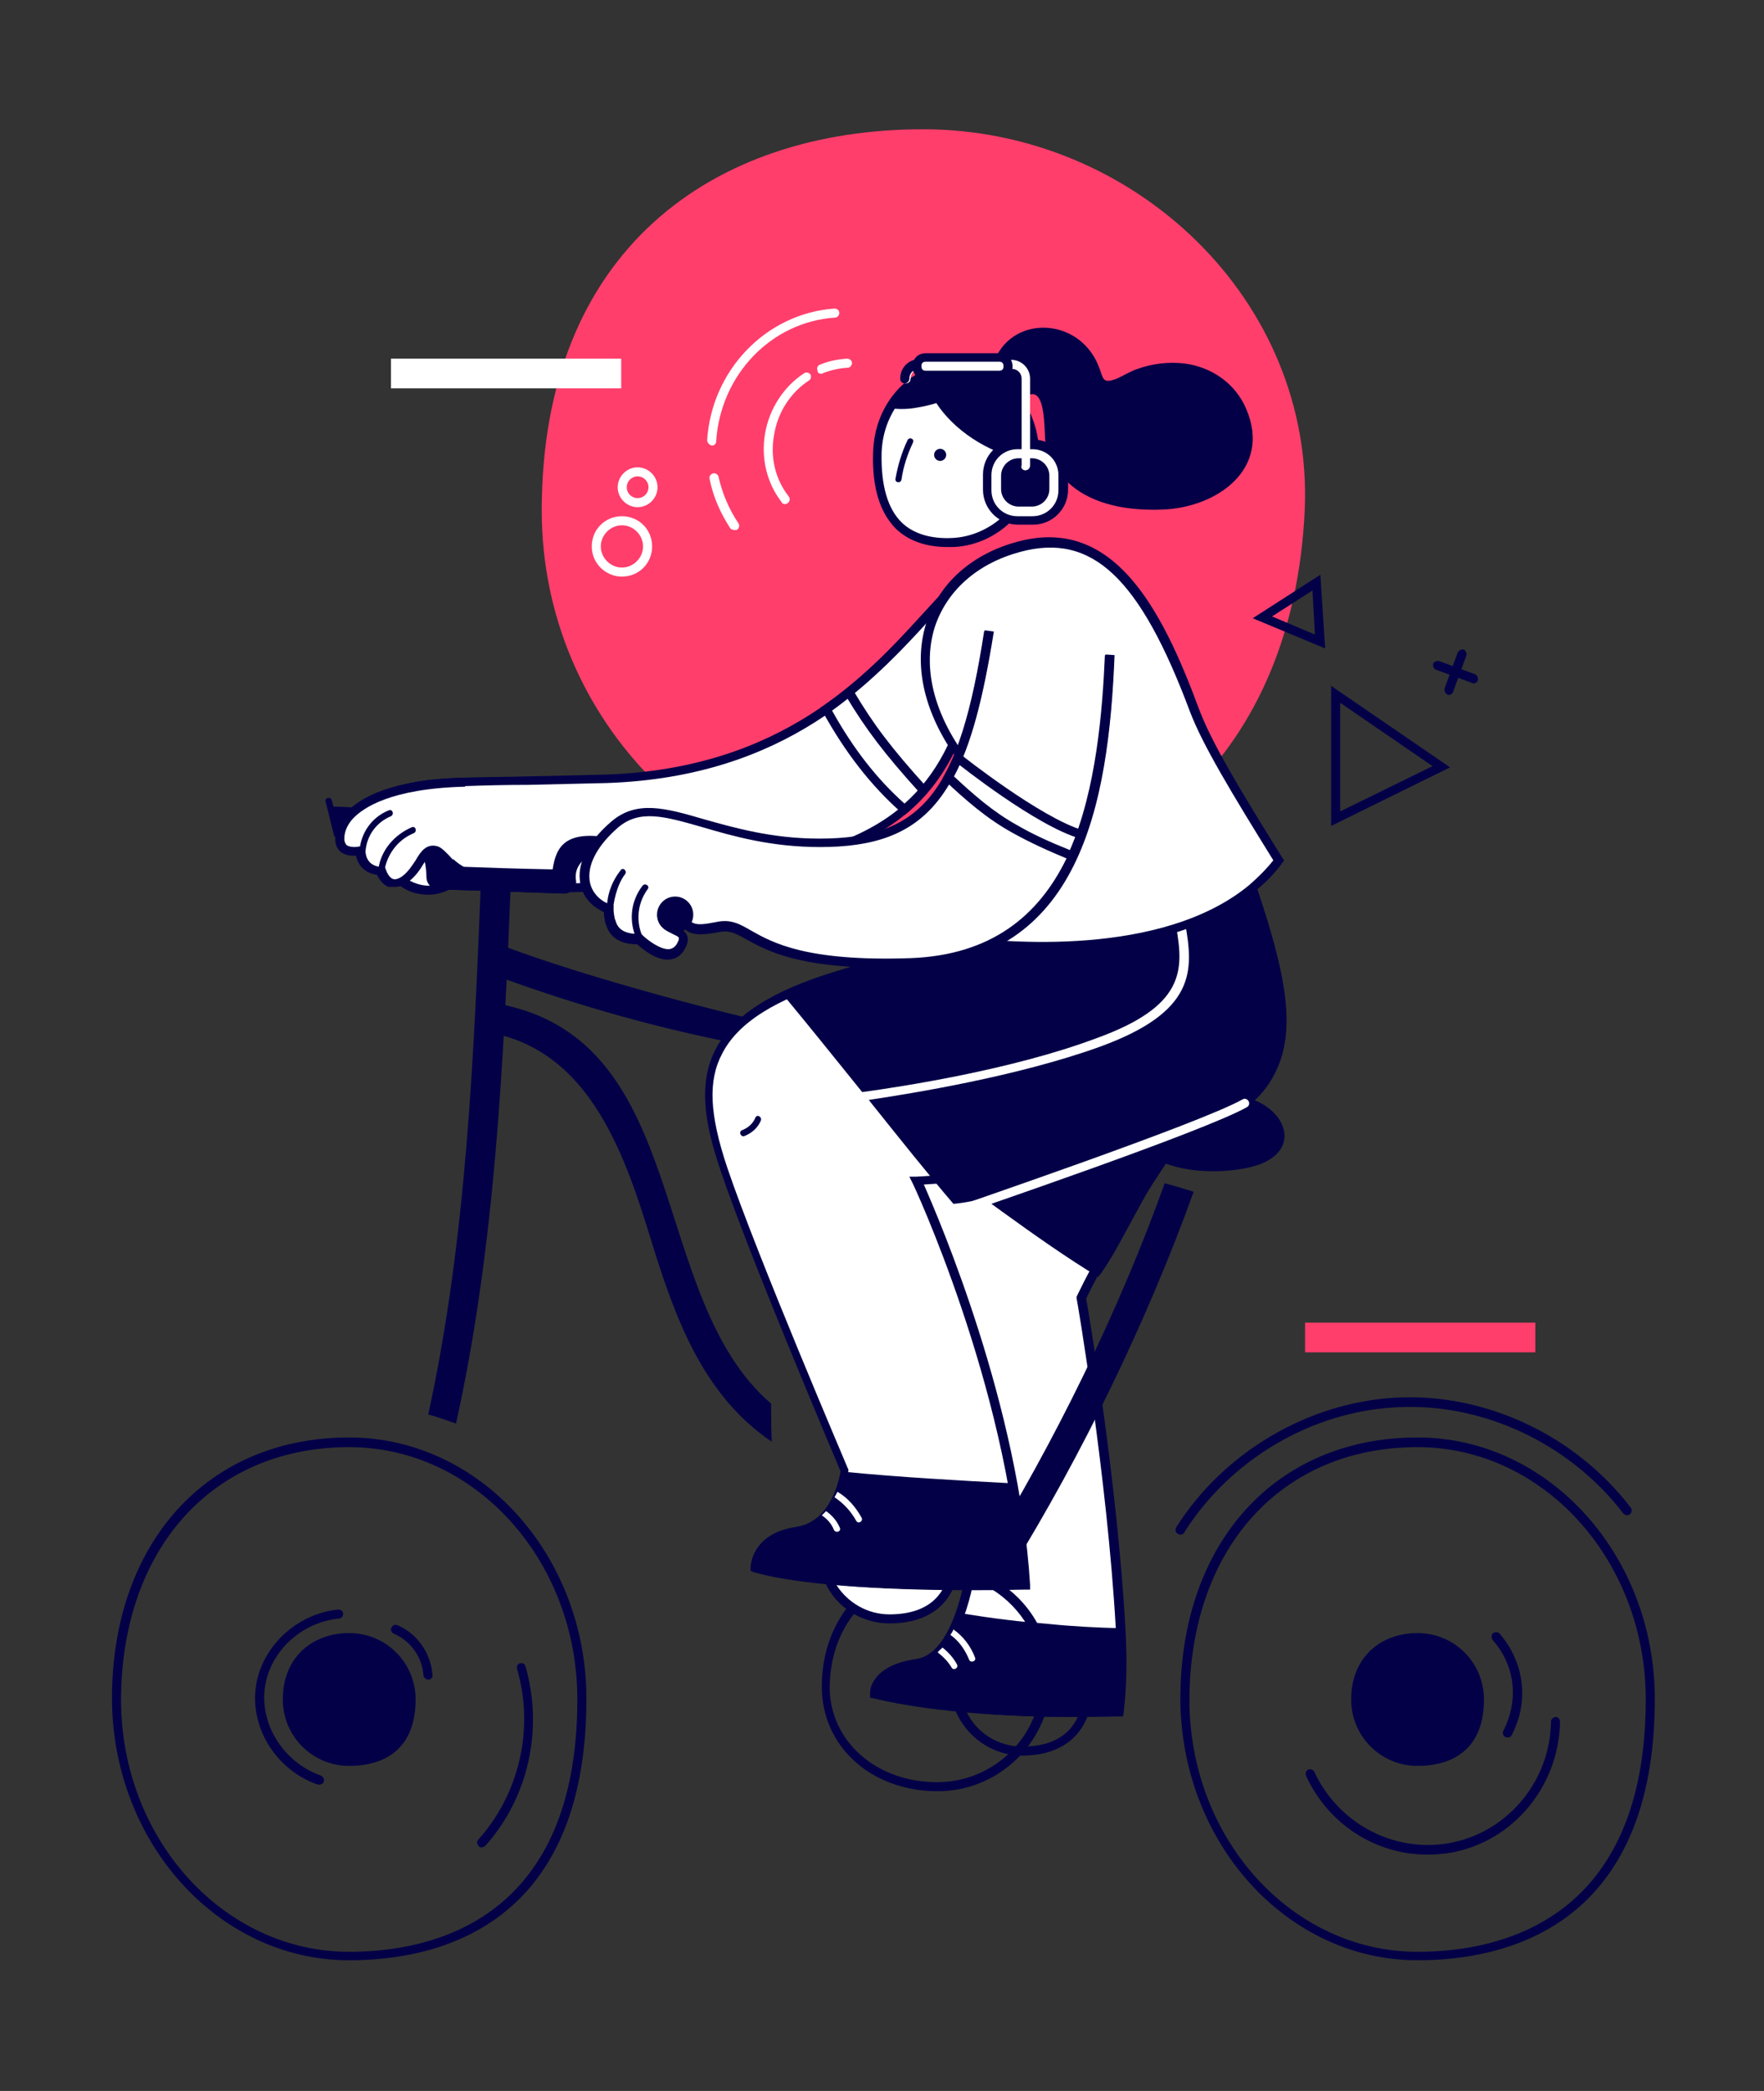 <svg width="405" height="480" viewBox="0 0 405 480" fill="none" xmlns="http://www.w3.org/2000/svg">
<rect x="0" y="0" width="405" height="480" fill="#333333" stroke="none"/>
<g clip-path="url(#clip0)">
<path d="M124.378 117.258C124.378 165.624 163.597 204.843 211.963 204.843C260.329 204.843 296.915 173.108 299.548 117.258C301.765 68.893 260.329 29.674 211.963 29.674C163.597 29.674 124.378 57.529 124.378 117.258Z" fill="#FF3E6C"/>
<path d="M305.617 189.597L332.918 176.154L305.617 157.445V189.597ZM328.899 175.877L307.696 186.271V161.326L328.899 175.877Z" fill="#030047"/>
<path d="M304.246 148.853L303.137 131.946L287.616 141.924L304.246 148.853ZM301.336 135.549L301.89 145.666L292.051 141.509L301.336 135.549Z" fill="#030047"/>
<path d="M332.642 159.523C333.058 159.523 333.474 159.245 333.612 158.83L336.661 150.515C336.8 149.96 336.523 149.406 336.107 149.129C335.553 148.99 334.998 149.267 334.721 149.683L331.672 157.998C331.534 158.552 331.811 159.107 332.227 159.384C332.365 159.523 332.504 159.523 332.642 159.523Z" fill="#030047"/>
<path d="M338.322 156.889C338.738 156.889 339.153 156.612 339.292 156.196C339.431 155.642 339.153 155.088 338.738 154.81L330.423 151.762C329.868 151.623 329.314 151.9 329.037 152.316C328.898 152.87 329.175 153.425 329.591 153.702L337.906 156.751C338.045 156.889 338.183 156.889 338.322 156.889Z" fill="#030047"/>
<path d="M142.792 132.364C146.672 132.364 149.721 129.315 149.721 125.435C149.721 121.555 146.672 118.506 142.792 118.506C138.911 118.506 135.862 121.555 135.862 125.435C135.862 129.315 139.05 132.364 142.792 132.364ZM142.792 120.585C145.425 120.585 147.642 122.802 147.642 125.435C147.642 128.068 145.425 130.285 142.792 130.285C140.158 130.285 137.941 128.068 137.941 125.435C137.941 122.802 140.158 120.585 142.792 120.585Z" fill="white"/>
<path d="M146.392 116.427C148.886 116.427 150.965 114.348 150.965 111.854C150.965 109.359 148.886 107.28 146.392 107.28C143.897 107.28 141.818 109.359 141.818 111.854C141.818 114.348 143.897 116.427 146.392 116.427ZM146.392 109.359C147.777 109.359 148.886 110.468 148.886 111.854C148.886 113.239 147.777 114.348 146.392 114.348C145.006 114.348 143.897 113.239 143.897 111.854C143.897 110.468 145.006 109.359 146.392 109.359Z" fill="white"/>
<path d="M282.502 243.926C255.478 280.789 248.272 297.835 248.272 297.835C248.272 297.835 255.34 338.855 257.28 373.778C257.696 380.43 257.557 386.944 256.864 392.903C256.864 392.903 223.327 394.427 200.599 388.745C200.599 388.745 200.322 383.202 210.3 381.816C220.278 380.43 222.773 360.336 222.773 360.336L192.977 260.972L282.502 243.926Z" fill="white"/>
<path d="M246.749 394.149C252.847 394.149 256.866 394.011 257.004 394.011H257.836L257.974 393.179C258.667 387.497 258.806 381.122 258.39 373.916C256.588 340.933 250.075 301.991 249.382 298.111C250.491 295.755 258.667 278.571 283.335 244.618L284.859 242.539L191.731 260.278L221.804 360.474C221.527 362.552 218.755 379.737 210.302 380.845C199.631 382.37 199.631 388.606 199.769 388.883V389.715L200.462 389.853C215.429 393.456 234.969 394.149 246.749 394.149ZM256.034 391.932C250.629 392.071 222.081 392.763 201.848 388.052C202.264 386.666 203.788 383.894 210.579 382.924C221.111 381.4 223.883 361.305 223.883 360.474V360.196V359.919L194.364 261.664L280.148 245.449C254.648 280.511 247.442 297.279 247.303 297.418L247.165 297.695V297.972C247.303 298.388 254.232 339.27 256.173 373.778C256.727 380.568 256.588 386.527 256.034 391.932Z" fill="#030047"/>
<path d="M200.738 388.744C206.836 390.268 213.626 391.239 220.278 391.931C231.226 393.04 241.897 393.179 248.965 393.04C253.815 393.04 256.864 392.902 256.864 392.902C257.557 386.942 257.557 380.568 257.28 373.777C251.875 373.639 246.332 373.361 240.927 372.807C237.601 372.53 234.275 372.253 231.088 371.837C227.485 371.421 224.02 370.867 220.417 370.312C220.001 371.56 219.447 372.807 218.892 374.054C218.754 374.47 218.477 374.886 218.199 375.301C217.645 376.41 216.952 377.38 216.121 378.212C215.844 378.628 215.566 378.905 215.151 379.182C213.765 380.568 212.24 381.399 210.3 381.676C200.461 383.201 200.738 388.744 200.738 388.744Z" fill="#030047"/>
<path d="M209.33 257.782L282.502 243.924C263.655 269.7 257.973 285.776 252.152 293.121C237.739 284.39 222.495 272.195 207.805 262.217C208.36 260.692 208.914 259.307 209.33 257.782Z" fill="#030047"/>
<path d="M218.202 375.3C220.142 376.686 221.528 378.626 222.498 380.982C222.775 381.813 224.161 381.398 223.883 380.566C222.913 377.933 221.112 375.577 218.894 374.053C218.756 374.468 218.479 374.884 218.202 375.3Z" fill="white"/>
<path d="M215.286 379.32C216.534 380.29 217.642 381.398 218.474 382.784C218.89 383.616 220.137 382.923 219.721 382.091C218.89 380.567 217.781 379.32 216.395 378.211C215.979 378.627 215.564 378.904 215.286 379.32Z" fill="white"/>
<path d="M116.342 217.453C134.496 224.243 167.895 233.39 186.881 236.993C191.316 237.824 175.378 240.735 170.944 239.903C151.265 236.161 132.14 230.757 113.432 223.828C109.136 222.165 112.184 215.928 116.342 217.453Z" fill="#030047"/>
<path d="M76.012 185.164C81.694 185.441 93.197 185.303 98.186 188.352C101.927 190.707 103.036 194.726 103.313 198.884C111.213 199.161 119.112 199.438 126.872 199.577C127.704 194.033 130.06 190.153 141.701 192.648C145.165 193.479 137.959 198.191 134.772 196.805C132.693 198.191 131.861 200.131 132.277 202.348C132.277 203.873 131.03 205.12 129.506 205.12L100.68 204.15C99.156 204.15 97.909 202.903 97.909 201.378C97.77 196.251 96.384 192.786 90.841 191.816C87.376 191.262 81.833 190.846 77.814 190.569C77.398 188.906 76.844 186.966 76.012 185.164Z" fill="#030047"/>
<path d="M267.399 271.642C269.616 272.196 271.833 272.889 274.051 273.582C263.38 303.239 248.413 334.004 232.06 360.474C230.12 359.226 228.041 358.118 225.824 357.425C242.038 331.232 257.005 300.744 267.399 271.642Z" fill="#030047"/>
<path d="M114.68 230.481C158.889 238.935 148.495 297.694 177.043 322.223C177.043 325.133 177.043 328.044 177.182 330.954C161.383 320.283 155.008 302.544 149.604 285.083C143.644 265.681 135.745 241.568 112.879 237.133C108.444 236.301 110.246 229.649 114.68 230.481Z" fill="#030047"/>
<path d="M98.325 324.717C107.194 283.973 108.857 241.428 110.52 199.853C110.52 199.715 110.52 199.576 110.52 199.438C111.629 200.962 113.43 201.932 115.786 201.932C116.34 201.932 116.756 201.932 117.311 201.793C115.648 243.507 113.707 286.052 104.699 326.796C102.621 326.103 100.542 325.271 98.325 324.717Z" fill="#030047"/>
<path d="M76.154 183.639C76.847 186.272 77.401 188.766 78.094 191.399C78.372 192.231 76.986 192.647 76.709 191.815C76.016 189.182 75.461 186.688 74.768 184.055C74.491 183.084 75.877 182.807 76.154 183.639Z" fill="#030047"/>
<path d="M282.503 251.546C294.976 251.546 301.905 266.097 284.305 268.453C272.802 270.116 265.873 266.374 265.873 266.374C265.873 266.374 255.48 265.959 250.629 265.681C237.464 264.573 282.503 251.546 282.503 251.546Z" fill="#030047"/>
<path d="M325.464 449.997C345.836 449.997 379.928 442.236 379.928 389.99C379.928 357.007 355.537 329.983 325.464 329.983C292.897 329.983 271.001 354.097 271.001 389.99C271.14 423.112 295.53 449.997 325.464 449.997ZM325.464 332.201C354.29 332.201 377.849 358.116 377.849 390.129C377.849 440.434 345.005 448.056 325.464 448.056C296.639 448.056 273.08 422.141 273.08 390.129C273.219 355.483 294.145 332.201 325.464 332.201Z" fill="#030047"/>
<path d="M310.219 390.129C310.219 398.583 317.009 405.373 325.463 405.373C333.916 405.373 340.707 401.216 340.707 390.129C340.707 381.675 333.916 374.885 325.463 374.885C317.009 374.885 310.219 380.428 310.219 390.129Z" fill="#030047"/>
<path d="M270.999 352.296C271.276 352.296 271.691 352.158 271.83 351.88C282.362 335.112 301.071 324.025 320.611 323.055C340.429 321.946 360.385 331.37 372.719 347.446C373.135 347.862 373.689 348 374.243 347.584C374.659 347.169 374.798 346.614 374.382 346.06C361.632 329.43 340.983 319.729 320.473 320.838C300.378 321.946 280.977 333.31 270.028 350.633C269.751 351.188 269.89 351.742 270.306 352.019C270.583 352.158 270.721 352.296 270.999 352.296Z" fill="#030047"/>
<path d="M327.684 425.745C329.347 425.745 331.148 425.607 332.95 425.33C347.362 422.835 357.895 410.086 358.172 395.257C358.172 394.703 357.756 394.148 357.202 394.148C356.647 394.148 356.232 394.564 356.093 395.118C355.955 408.977 345.977 420.756 332.673 423.112C320.061 425.33 307.312 418.678 301.768 406.759C301.491 406.205 300.937 406.067 300.383 406.205C299.828 406.482 299.69 407.037 299.828 407.591C304.956 418.816 315.904 425.745 327.684 425.745Z" fill="#030047"/>
<path d="M346.117 398.86C346.533 398.86 346.81 398.721 347.087 398.305C351.106 390.545 349.998 381.675 344.316 375.023C343.9 374.607 343.346 374.607 342.791 374.885C342.376 375.3 342.376 375.855 342.653 376.409C347.919 382.368 348.75 390.267 345.147 397.335C344.87 397.889 345.147 398.444 345.563 398.721C345.84 398.86 345.979 398.86 346.117 398.86Z" fill="#030047"/>
<path d="M80.17 449.998C100.541 449.998 134.633 442.237 134.633 389.991C134.633 357.008 110.242 329.984 80.17 329.984C47.602 329.984 25.706 354.098 25.706 389.991C25.845 423.112 50.236 449.998 80.17 449.998ZM80.17 332.202C108.995 332.202 132.554 358.117 132.554 390.13C132.554 440.435 99.71 448.057 80.17 448.057C51.344 448.057 27.785 422.142 27.785 390.13C27.924 355.484 48.85 332.202 80.17 332.202Z" fill="#030047"/>
<path d="M64.93 390.13C64.93 398.583 71.72 405.374 80.174 405.374C88.627 405.374 95.418 401.217 95.418 390.13C95.418 381.676 88.627 374.886 80.174 374.886C71.72 374.886 64.93 380.429 64.93 390.13Z" fill="#030047"/>
<path d="M73.38 409.669C73.796 409.669 74.212 409.392 74.35 408.976C74.489 408.421 74.212 407.867 73.658 407.59C65.343 404.68 59.799 396.226 60.769 387.773C61.739 379.319 69.084 372.39 77.815 371.558C78.369 371.558 78.785 371.004 78.785 370.45C78.785 369.895 78.231 369.479 77.677 369.479C67.976 370.45 59.799 378.21 58.691 387.634C57.582 397.058 63.679 406.481 72.965 409.669C73.242 409.669 73.242 409.669 73.38 409.669Z" fill="#030047"/>
<path d="M98.326 385.557C99.019 385.557 99.434 385.003 99.296 384.448C98.88 379.459 95.831 375.024 91.258 373.084C90.704 372.807 90.149 373.084 89.872 373.639C89.595 374.193 89.872 374.747 90.426 375.024C94.307 376.687 96.94 380.429 97.217 384.587C97.356 385.141 97.771 385.557 98.326 385.557Z" fill="#030047"/>
<path d="M110.525 424.084C110.802 424.084 111.079 423.945 111.356 423.806C121.334 412.72 124.799 396.921 120.641 382.509C120.503 381.954 119.948 381.677 119.394 381.816C118.84 381.954 118.562 382.509 118.701 383.063C122.72 396.783 119.255 411.75 109.832 422.282C109.416 422.698 109.416 423.391 109.97 423.806C109.97 423.945 110.247 424.084 110.525 424.084Z" fill="#030047"/>
<path d="M234.692 403.017C242.452 403.017 247.857 399.553 249.936 393.317L250.352 391.931H248.827C241.898 392.069 231.227 391.792 220.279 390.822L218.616 390.684L219.17 392.208C221.665 398.721 227.901 403.017 234.692 403.017ZM247.441 394.148C244.808 399.83 239.126 400.939 234.692 400.939C229.287 400.939 224.298 397.89 221.942 393.039C231.643 394.01 240.928 394.148 247.441 394.148Z" fill="#030047"/>
<path d="M215.29 411.194C229.564 411.194 241.344 399.553 241.344 385.141C241.344 375.994 236.632 367.679 228.871 362.967C226.792 361.72 224.575 360.75 222.219 360.057C220.002 359.503 217.646 359.087 215.429 359.087C199.907 359.087 188.682 370.867 188.682 387.219C188.682 400.939 200.046 411.194 215.29 411.194ZM215.29 361.304C217.369 361.304 219.586 361.581 221.526 362.136C223.744 362.69 225.684 363.66 227.624 364.769C234.83 369.204 239.126 376.826 239.126 385.141C239.126 398.306 228.456 409.116 215.151 409.116C201.155 409.116 190.484 399.692 190.484 387.219C190.761 370.312 203.095 361.304 215.29 361.304Z" fill="#030047"/>
<path d="M190.207 362.553C192.563 367.957 197.968 371.561 204.204 371.561C210.302 371.561 215.707 369.343 218.062 363.8C209.747 363.8 199.492 363.523 190.207 362.553Z" fill="white"/>
<path d="M204.203 372.67C211.548 372.67 216.676 369.759 219.032 364.216L219.725 362.83H218.2C207.529 362.692 198.244 362.276 190.484 361.583L188.682 361.444L189.375 363.107C191.869 368.928 197.828 372.67 204.203 372.67ZM216.399 364.909C213.627 369.621 208.361 370.591 204.203 370.591C199.214 370.591 194.641 367.958 192.008 363.8C199.076 364.493 207.252 364.77 216.399 364.909Z" fill="#030047"/>
<path d="M166.094 268.177C173.024 288.964 193.811 337.468 193.811 337.468C193.811 337.468 192.425 349.941 182.724 351.327C173.024 352.713 173.024 359.642 173.024 359.642C191.039 365.185 235.386 363.799 235.386 363.799C232.614 318.067 210.441 270.948 210.441 270.948C210.441 270.948 243.701 269.563 272.804 259.862C299.966 250.854 296.917 232.145 287.493 203.874C266.706 221.058 229.15 217.178 219.588 215.792C209.61 218.702 200.186 221.474 192.425 223.83C160.551 233.531 159.165 247.389 166.094 268.177Z" fill="white"/>
<path d="M222.914 365.046C229.844 365.046 234.833 364.908 235.387 364.908H236.496V363.799C234.001 322.778 215.708 280.095 212.105 271.918C219.034 271.503 247.859 269.285 273.22 260.832C283.198 257.506 289.573 252.794 292.76 246.28C297.888 236.164 294.978 222.86 288.464 203.458L288.049 202.072L286.94 203.042C266.845 219.672 230.536 216.208 219.866 214.822H219.588H219.45C209.195 217.732 199.771 220.504 192.287 222.86C177.043 227.433 168.174 233.254 164.294 240.876C159.859 249.329 162.354 259.584 165.402 268.592C172.054 288.41 191.317 333.727 192.98 337.745C192.703 339.408 190.902 349.248 182.864 350.495C172.331 352.02 172.331 359.78 172.331 359.78V360.612L173.024 360.889C184.804 364.353 208.363 365.046 222.914 365.046ZM234.278 362.829C227.488 362.968 190.624 363.661 174.133 358.949C174.41 357.286 175.935 353.405 182.864 352.435C193.258 350.911 194.782 338.161 194.782 337.607V337.33L194.643 337.053C194.505 336.637 173.856 288.41 166.927 267.899C162.908 255.843 162.492 248.082 165.818 241.846C169.421 234.778 178.013 229.373 192.565 224.939C200.048 222.721 209.333 219.95 219.588 217.039C230.259 218.564 265.875 221.89 286.801 205.814C292.622 223.553 295.255 236.302 290.682 245.587C287.771 251.547 281.674 255.981 272.389 259.03C243.702 268.592 210.58 270.117 210.303 270.117H208.779L209.472 271.503C209.749 271.918 231.229 318.067 234.278 362.829Z" fill="#030047"/>
<path d="M179.955 228.542C185.359 235.055 191.596 242.816 197.971 250.715C198.248 251.131 198.525 251.547 198.941 251.824C199.079 252.101 199.356 252.24 199.495 252.517C199.634 252.655 199.772 252.932 199.911 253.071C206.563 261.386 213.076 269.562 218.897 276.353C229.152 275.522 250.632 267.207 272.944 259.723C300.107 250.715 297.058 232.006 287.634 203.735C283.199 207.477 277.933 210.11 272.251 212.189C271.558 212.466 270.865 212.605 270.311 212.882C250.355 219.257 226.934 216.762 219.728 215.792C209.75 218.564 200.326 221.474 192.566 223.83C187.577 225.354 183.419 226.879 179.955 228.542Z" fill="#030047"/>
<path d="M173.028 359.642C177.463 361.028 183.56 361.998 190.212 362.691C199.359 363.661 209.614 363.938 218.068 363.938C228.046 364.077 235.391 363.8 235.391 363.8C234.975 356.039 233.866 348.14 232.48 340.518C219.592 339.825 206.842 339.132 194.093 337.885C192.568 342.874 189.104 350.496 182.729 351.327C173.028 352.713 173.028 359.642 173.028 359.642Z" fill="#030047"/>
<path d="M192.283 342.457C194.639 343.843 196.441 345.922 197.826 348.416C198.242 349.248 196.995 349.941 196.579 349.109C195.332 346.892 193.669 345.09 191.59 343.704L192.283 342.457Z" fill="white"/>
<path d="M189.658 346.892C191.043 347.862 192.152 349.109 192.845 350.772C193.122 351.603 191.875 352.019 191.459 351.188C190.905 349.802 189.935 348.693 188.687 347.862L189.658 346.892Z" fill="white"/>
<path d="M170.394 259.446C171.78 258.891 172.889 257.921 173.443 256.536C173.859 255.704 174.968 256.397 174.69 257.228C173.998 258.891 172.612 260.139 170.81 260.832C169.979 260.97 169.563 259.723 170.394 259.446Z" fill="#030047"/>
<path d="M220.144 278.847C220.283 278.847 220.421 278.847 220.421 278.847C222.639 278.016 276.132 259.861 286.248 254.179C286.803 253.902 286.941 253.209 286.664 252.794C286.387 252.239 285.694 252.101 285.278 252.378C275.439 257.921 220.421 276.63 219.867 276.907C219.313 277.046 219.035 277.739 219.174 278.293C219.313 278.57 219.728 278.847 220.144 278.847Z" fill="white"/>
<path d="M197.833 250.715C198.11 251.13 198.387 251.546 198.803 251.823C198.942 252.1 199.219 252.239 199.358 252.516C209.474 250.992 233.588 247.111 252.435 240.321C274.608 232.283 274.054 222.859 272.114 212.05C271.975 211.495 271.975 210.941 271.837 210.387C271.698 209.417 271.421 208.447 271.282 207.477C271.144 206.922 270.728 206.506 270.035 206.645C269.481 206.784 269.065 207.338 269.204 207.892C269.342 208.862 269.481 209.832 269.758 210.803C269.897 211.495 270.035 212.05 270.035 212.743C271.837 222.859 271.975 231.036 251.604 238.381C232.34 245.587 206.98 249.467 197.833 250.715Z" fill="white"/>
<path d="M111.078 196.941C106.782 200.682 101.932 205.949 95.418 203.87C88.905 201.791 89.043 196.109 89.043 196.109L104.01 189.596L111.078 196.941Z" fill="white"/>
<path d="M98.329 205.394C103.18 205.394 107.199 201.791 110.525 198.881C110.941 198.465 111.356 198.188 111.772 197.772L112.604 197.079L104.289 188.487L88.074 195.555V196.248C88.074 196.248 88.074 202.761 95.142 204.979C96.251 205.256 97.359 205.394 98.329 205.394ZM109.555 196.941C109.416 197.079 109.278 197.218 109.139 197.357C105.12 200.96 101.101 204.563 95.835 202.9C91.4 201.514 90.43 198.188 90.153 196.802L103.734 190.843L109.555 196.941Z" fill="#030047"/>
<path d="M100.263 195C98.738 194.584 97.907 195.277 97.075 196.524C95.689 194.723 94.026 193.337 91.393 192.089C87.79 190.426 83.633 189.318 79.614 188.625C81.415 185.576 85.157 182.666 92.225 181.003C96.521 179.894 99.015 179.478 107.053 179.201C115.091 178.924 128.811 178.785 139.205 178.508C191.589 176.845 209.466 141.645 222.077 131.944C222.216 134.716 230.392 125.292 223.463 156.196C215.564 191.951 193.113 197.771 147.797 202.483C102.48 207.334 103.589 196.108 100.263 195Z" fill="white"/>
<path d="M128.258 204.839C133.663 204.839 140.176 204.562 147.937 203.731C193.947 198.88 216.536 192.644 224.435 156.612C228.315 138.735 227.345 134.577 225.96 132.914C224.989 131.806 223.742 131.806 223.049 131.806L222.911 130.42L221.386 131.39C218.615 133.607 215.566 136.933 211.963 140.814C199.074 154.949 179.673 176.43 139.068 177.815C133.524 177.954 127.288 178.093 121.191 178.231C115.786 178.37 110.658 178.37 106.916 178.508C98.74 178.786 96.246 179.201 91.95 180.31C85.436 181.973 80.863 184.745 78.645 188.486L77.814 189.734L79.338 190.011C83.912 190.842 87.653 191.951 90.841 193.337C93.058 194.307 94.721 195.554 96.107 197.356L96.938 198.464L97.77 197.356C98.602 196.109 99.156 195.97 99.849 196.108C100.126 196.247 100.542 196.663 101.096 197.217C103.452 199.85 107.887 204.839 128.258 204.839ZM223.465 133.746C223.881 133.746 224.158 133.746 224.435 134.162C225.267 135.27 226.237 139.428 222.495 156.196C214.734 191.12 193.808 196.94 147.799 201.652C111.213 205.532 105.253 198.742 102.759 195.831C102.066 195 101.512 194.445 100.68 194.168C99.017 193.614 97.909 194.307 97.077 195.138C95.691 193.614 94.028 192.367 91.811 191.397C88.762 190.011 85.436 189.041 81.417 188.209C83.634 185.576 87.376 183.497 92.504 182.25C96.661 181.141 99.017 180.726 107.055 180.449C110.935 180.31 115.924 180.171 121.329 180.171C127.427 180.033 133.663 179.894 139.206 179.756C180.643 178.37 200.46 156.612 213.626 142.061C216.675 138.596 219.446 135.548 221.941 133.607C222.356 133.746 222.911 133.746 223.188 133.746C223.188 133.746 223.327 133.746 223.465 133.746Z" fill="#030047"/>
<path d="M207.673 185.716C200.189 179.202 194.507 171.442 189.657 162.711C205.594 151.486 214.74 137.627 222.085 132.084C222.224 134.856 230.4 125.432 223.471 156.336C220.422 169.917 215.295 179.202 207.673 185.716Z" fill="white"/>
<path d="M207.669 187.102L208.362 186.548C216.399 179.757 221.527 170.195 224.576 156.476C228.456 138.598 227.486 134.441 226.1 132.778C225.13 131.669 223.883 131.669 223.19 131.669L223.051 130.283L221.527 131.253C218.755 133.471 215.568 136.797 212.103 140.677C206.283 147.052 199.076 154.951 189.237 161.88L188.406 162.435L188.821 163.266C194.087 172.828 200.047 180.45 206.976 186.548L207.669 187.102ZM223.467 133.748C223.883 133.748 224.16 133.748 224.437 134.164C225.269 135.272 226.239 139.43 222.497 156.198C219.725 169.087 214.875 178.094 207.669 184.469C201.294 178.787 195.889 171.858 191.039 163.127C200.601 156.198 207.807 148.438 213.489 142.201C216.677 138.737 219.448 135.688 221.943 133.609C222.358 133.748 222.913 133.748 223.19 133.748C223.19 133.748 223.329 133.748 223.467 133.748Z" fill="#030047"/>
<path d="M212.104 181.418C203.511 171.856 199.492 166.451 195.196 159.245L212.104 181.418Z" fill="white"/>
<path d="M211.272 182.112L212.797 180.726C204.62 171.718 200.463 166.175 196.028 158.691L194.227 159.8C198.8 167.422 203.096 173.104 211.272 182.112Z" fill="#030047"/>
<path d="M201.57 103.953C201.293 115.039 204.896 125.295 219.032 124.602C228.594 124.047 237.325 116.148 237.602 105.061C237.879 93.975 230.119 84.69 220.141 84.412C210.163 83.997 201.848 92.866 201.57 103.953Z" fill="white"/>
<path d="M217.508 125.571C218.062 125.571 218.478 125.571 219.032 125.571C229.703 125.017 238.295 115.87 238.573 105.061C238.711 99.379 236.91 94.113 233.445 89.956C229.98 85.798 225.269 83.442 220.141 83.303C215.013 83.165 210.163 85.244 206.421 89.124C202.68 93.004 200.601 98.27 200.462 103.814C200.185 111.852 201.987 117.672 205.728 121.414C208.639 124.185 212.658 125.571 217.508 125.571ZM219.587 85.382C219.725 85.382 219.864 85.382 220.002 85.382C224.576 85.521 228.733 87.6 231.782 91.203C234.969 94.944 236.494 99.795 236.355 104.922C236.078 116.009 227.209 123.077 218.755 123.493C213.766 123.77 209.747 122.522 207.114 120.028C203.788 116.841 202.264 111.436 202.402 104.091C202.541 98.963 204.481 94.251 207.807 90.787C211.133 87.184 215.291 85.382 219.587 85.382Z" fill="#030047"/>
<path d="M210.581 93.558C208.363 93.974 206.285 93.974 204.345 93.697C207.671 87.876 213.491 84.135 220.005 84.412C222.499 84.55 224.994 85.105 227.072 86.352C222.222 89.817 216.678 92.588 210.581 93.558Z" fill="#030047"/>
<path d="M214.558 104.915C214.283 104.201 214.639 103.399 215.353 103.124C216.068 102.849 216.87 103.205 217.145 103.92C217.42 104.634 217.064 105.436 216.349 105.711C215.635 105.986 214.833 105.63 214.558 104.915Z" fill="#030047"/>
<path d="M237.464 106.169C229.564 104.922 221.527 100.765 216.538 94.667C214.459 92.172 213.073 89.262 211.964 86.213C214.459 84.828 217.23 84.135 220.141 84.273C230.119 84.55 237.879 93.836 237.602 104.922C237.602 105.338 237.464 105.754 237.464 106.169Z" fill="#030047"/>
<path d="M232.614 111.851C234.831 109.495 238.434 108.802 241.206 110.327C242.037 110.742 241.483 111.99 240.652 111.574C238.296 110.327 235.385 110.604 233.584 112.683C233.168 113.376 232.059 112.544 232.614 111.851Z" fill="#030047"/>
<path d="M205.591 109.911C206.145 106.863 206.977 103.952 208.362 101.042C208.778 100.211 210.025 100.765 209.61 101.596C208.362 104.23 207.392 107.14 206.977 110.05C206.838 111.02 205.452 110.882 205.591 109.911Z" fill="#030047"/>
<path d="M227.071 85.659C227.21 85.521 227.348 85.382 227.626 85.105C230.397 72.217 247.304 72.078 252.155 83.858C253.402 86.768 252.848 88.292 256.451 86.907C257.975 86.214 259.5 85.243 261.163 84.689C264.627 83.442 268.369 83.026 271.972 83.442C278.209 84.273 283.613 88.015 286.108 93.836C292.067 107.694 279.317 116.563 266.845 116.979C259.638 117.256 251.185 116.148 245.503 111.02C242.87 108.664 240.93 105.615 240.098 102.151C239.544 99.518 240.652 85.521 234 92.311C229.427 96.885 222.914 90.233 227.071 85.659Z" fill="#030047"/>
<path d="M188.546 85.798C188.684 85.798 188.823 85.797 188.961 85.659C190.763 84.966 192.564 84.55 194.643 84.412C195.198 84.412 195.613 83.857 195.613 83.303C195.613 82.749 195.059 82.333 194.505 82.333C192.287 82.472 190.209 82.887 188.268 83.719C187.714 83.857 187.437 84.55 187.714 85.105C187.714 85.659 188.13 85.798 188.546 85.798Z" fill="white"/>
<path d="M180.227 115.731C180.504 115.731 180.643 115.593 180.92 115.454C181.335 115.039 181.474 114.484 181.058 113.93C178.009 110.05 176.762 104.922 177.732 99.794C178.564 94.667 181.474 90.094 185.77 87.322C186.186 87.045 186.324 86.352 186.047 85.936C185.77 85.52 185.077 85.382 184.661 85.659C179.95 88.708 176.624 93.835 175.653 99.517C174.683 105.199 176.069 110.881 179.395 115.177C179.534 115.593 179.95 115.731 180.227 115.731Z" fill="white"/>
<path d="M163.456 102.29C164.01 102.29 164.426 101.874 164.426 101.319C165.396 86.075 177.037 73.88 191.727 72.91C192.282 72.91 192.697 72.356 192.697 71.801C192.697 71.247 192.143 70.831 191.589 70.831C175.929 71.94 163.318 84.967 162.348 101.181C162.486 101.735 162.902 102.151 163.456 102.29Z" fill="white"/>
<path d="M168.727 121.691C168.866 121.691 169.143 121.691 169.282 121.553C169.697 121.276 169.836 120.583 169.559 120.167C167.342 116.841 165.817 113.238 164.986 109.496C164.847 108.942 164.293 108.526 163.738 108.665C163.184 108.803 162.768 109.357 162.907 109.912C163.738 114.069 165.401 117.811 167.757 121.414C168.035 121.553 168.45 121.691 168.727 121.691Z" fill="white"/>
<path d="M233.72 119.472H237.184C241.064 119.472 244.113 116.285 244.113 112.543V109.079C244.113 105.198 240.926 102.149 237.184 102.149H233.72C229.839 102.149 226.79 105.337 226.79 109.079V112.543C226.652 116.285 229.839 119.472 233.72 119.472Z" fill="white"/>
<path d="M233.722 120.444H237.187C241.621 120.444 245.225 116.84 245.225 112.406V108.941C245.225 104.506 241.621 100.903 237.187 100.903H233.722C229.288 100.903 225.684 104.506 225.684 108.941V112.406C225.684 116.84 229.288 120.444 233.722 120.444ZM237.048 103.121C240.374 103.121 243.007 105.754 243.007 109.08V112.544C243.007 115.87 240.374 118.503 237.048 118.503H233.584C230.258 118.503 227.625 115.87 227.625 112.544V109.08C227.625 105.754 230.258 103.121 233.584 103.121H237.048Z" fill="#030047"/>
<path d="M233.858 116.287H236.907C239.124 116.287 240.926 114.485 240.926 112.268V109.219C240.926 107.002 239.124 105.2 236.907 105.2H233.858C231.641 105.2 229.839 107.002 229.839 109.219V112.268C229.839 114.485 231.641 116.287 233.858 116.287Z" fill="#030047"/>
<path d="M235.385 107.972C235.94 107.972 236.494 107.556 236.494 106.863V86.907C236.494 84.552 234.554 82.611 232.198 82.611H211.133C208.777 82.611 206.837 84.552 206.837 86.907C206.837 87.462 207.253 88.016 207.946 88.016C208.639 88.016 209.055 87.6 209.055 86.907C209.055 85.66 210.025 84.69 211.272 84.69H232.337C233.584 84.69 234.554 85.66 234.554 86.907V106.863C234.277 107.418 234.831 107.972 235.385 107.972Z" fill="white"/>
<path d="M207.673 88.015C208.227 88.015 208.781 87.599 208.781 86.906C208.781 85.659 209.752 84.689 210.999 84.689C211.553 84.689 212.107 84.273 212.107 83.58C212.107 82.887 211.692 82.472 210.999 82.472C208.643 82.472 206.703 84.412 206.703 86.768C206.564 87.461 207.118 88.015 207.673 88.015Z" fill="#030047"/>
<path d="M212.524 81.918H229.431C232.065 81.918 232.065 86.076 229.431 86.076H212.524C209.891 86.076 209.891 81.918 212.524 81.918Z" fill="white"/>
<path d="M212.523 87.185H229.43C231.37 87.185 232.479 85.66 232.479 84.136C232.479 83.304 232.201 82.611 231.786 82.057C231.231 81.364 230.4 81.087 229.43 81.087H212.523C210.582 81.087 209.474 82.611 209.474 84.136C209.474 85.522 210.582 87.185 212.523 87.185ZM229.43 83.027C230.4 83.027 230.4 83.859 230.4 84.136C230.4 84.274 230.4 85.106 229.43 85.106H212.523C211.552 85.106 211.552 84.274 211.552 83.997C211.552 83.859 211.552 83.027 212.523 83.027H229.43Z" fill="#030047"/>
<path d="M217.373 215.513C217.373 215.513 218.204 215.652 219.59 215.791C229.152 217.038 266.709 220.918 287.496 203.872C289.713 202.071 291.792 199.854 293.594 197.498C283.893 181.838 277.102 170.751 274.192 162.852C263.66 134.442 252.573 120.445 234.003 125.434C213.215 130.978 203.515 153.151 222.916 176.71C237.745 194.587 217.373 215.513 217.373 215.513Z" fill="white"/>
<path d="M239.406 218.145C254.928 218.145 274.884 215.651 288.188 204.564C290.544 202.624 292.761 200.407 294.424 198.051L294.84 197.496L294.424 196.942C284.585 181.143 278.071 170.334 275.161 162.435C266.569 139.291 255.482 118.504 233.725 124.324C223.192 127.096 215.57 133.887 212.66 143.033C209.334 153.565 212.66 165.761 222.084 177.263C236.08 194.309 216.817 214.542 216.54 214.681L215.154 216.066L217.095 216.344C217.095 216.344 217.926 216.482 219.312 216.621H219.45C223.469 217.452 230.676 218.145 239.406 218.145ZM292.345 197.496C290.682 199.575 288.881 201.377 286.802 203.178C266.707 219.808 230.399 216.344 219.728 214.958H219.589H219.45C223.747 209.83 236.635 191.953 223.747 176.293C214.739 165.345 211.551 153.843 214.6 144.003C217.372 135.55 224.439 129.313 234.279 126.68C250.77 122.246 261.718 132.639 273.221 163.405C276.131 171.027 282.644 181.836 292.345 197.496Z" fill="#030047"/>
<path d="M76.018 185.163C81.7 185.44 93.203 185.302 98.192 188.351C101.933 190.706 103.042 194.725 103.319 198.883C111.218 199.16 119.118 199.437 126.878 199.576C127.71 194.032 130.066 190.152 141.707 192.647C145.171 193.478 137.965 198.19 134.778 196.804C132.699 198.19 131.867 200.13 132.283 202.347C132.283 203.872 131.036 205.119 129.511 205.119L100.686 204.149C99.162 204.149 97.914 202.902 97.914 201.377C97.776 196.25 96.39 192.785 90.847 191.815C87.382 191.261 81.839 190.845 77.82 190.568C77.404 188.905 76.85 186.965 76.018 185.163Z" fill="#030047"/>
<path d="M227.074 144.836C221.531 180.868 213.216 193.34 188.271 193.34C163.326 193.34 150.854 180.868 141.153 189.183C132.145 196.805 132.699 204.565 138.242 207.891C138.658 208.169 139.213 208.446 139.628 208.584H139.767C139.767 209.554 139.906 210.386 140.044 211.217C140.044 211.356 140.044 211.495 140.183 211.495C141.014 214.682 143.509 215.513 146.835 215.513C146.835 215.513 153.764 222.443 156.535 216.899C158.337 213.158 153.764 214.128 152.378 211.356C150.992 208.584 155.15 208.584 155.15 208.584C157.921 212.742 157.921 214.128 164.85 212.742C173.443 211.079 171.78 222.443 209.197 221.057C246.615 219.671 253.544 185.025 254.93 150.379" fill="white"/>
<path d="M203.096 222.166C205.036 222.166 206.977 222.166 209.194 222.028C247.859 220.642 254.511 185.026 255.896 150.38L253.818 150.242C252.432 183.917 246.057 218.563 209.055 219.949C185.08 220.781 177.32 216.346 172.608 213.713C169.975 212.188 167.896 210.941 164.57 211.634C159.027 212.743 158.75 212.188 156.671 209.14C156.394 208.724 156.116 208.308 155.839 207.892L155.562 207.477H155.008C154.592 207.477 152.236 207.615 151.266 209.001C150.989 209.555 150.712 210.387 151.266 211.773C151.959 213.159 153.345 213.851 154.453 214.406C155.008 214.683 155.701 214.96 155.839 215.237C155.839 215.376 155.978 215.653 155.562 216.346C155.146 217.316 154.453 217.732 153.761 217.87C151.682 218.148 148.494 215.653 147.524 214.683L147.247 214.406H146.831C143.505 214.406 141.842 213.436 141.288 211.218L141.149 210.941C141.011 210.248 140.872 209.555 140.872 208.585V207.892L140.041 207.615C139.625 207.477 139.209 207.199 138.794 207.061C136.715 205.814 135.468 203.873 135.329 201.656C135.052 198.053 137.408 193.895 141.842 190.015C146.831 185.719 152.513 187.382 161.244 189.877C168.312 191.955 177.043 194.45 188.268 194.45C212.936 194.45 222.221 182.947 228.041 145.114L225.962 144.837C220.281 181.839 211.827 192.51 188.129 192.51C177.181 192.51 168.589 190.015 161.66 188.075C152.652 185.442 146.138 183.64 140.318 188.629C135.329 192.925 132.696 197.637 133.112 201.933C133.389 204.844 134.913 207.338 137.685 208.862C137.962 209.001 138.378 209.278 138.655 209.417C138.655 210.248 138.793 210.941 138.932 211.634C138.932 211.773 138.932 211.911 139.071 212.05C140.179 216.069 143.644 216.762 146.277 216.762C147.386 217.732 150.85 220.781 154.038 220.226C155.008 220.088 156.394 219.533 157.364 217.593C157.918 216.485 158.057 215.653 157.779 214.822C157.364 213.713 156.255 213.159 155.424 212.743C154.592 212.327 153.622 211.911 153.345 211.08C153.206 210.803 153.068 210.525 153.206 210.387C153.345 210.11 154.038 209.971 154.592 209.833C154.731 210.11 154.869 210.248 155.008 210.525C157.364 214.129 158.472 215.237 164.986 213.99C167.619 213.436 169.143 214.406 171.638 215.792C175.934 218.148 183.14 222.166 203.096 222.166Z" fill="#030047"/>
<path d="M246.748 197.775L247.164 196.943C253.816 182.392 255.34 163.406 255.756 150.518L253.677 150.379C253.123 162.99 251.737 181.145 245.639 195.142C240.789 193.201 236.909 191.4 233.583 189.46C228.039 186.411 223.327 182.253 219.031 178.234C222.912 171.028 225.683 160.634 228.178 144.974L226.099 144.697C223.605 160.634 220.833 170.89 216.814 177.957L216.398 178.65L216.953 179.204C221.526 183.501 226.515 187.935 232.612 191.261C236.354 193.34 240.512 195.28 245.916 197.498L246.748 197.775Z" fill="#030047"/>
<path d="M155.009 214.128C152.712 214.128 150.851 212.266 150.851 209.97C150.851 207.674 152.712 205.812 155.009 205.812C157.305 205.812 159.166 207.674 159.166 209.97C159.166 212.266 157.305 214.128 155.009 214.128Z" fill="#030047"/>
<path d="M146.137 215.514C144.335 211.495 144.751 206.921 147.523 203.318C148.077 202.625 149.186 203.318 148.77 204.011C145.998 207.753 145.86 212.603 148.354 216.622C148.493 216.761 148.493 216.899 148.493 216.899L146.137 215.514Z" fill="#030047"/>
<path d="M140.735 209.276C140.735 207.475 141.566 203.179 143.506 200.684C144.061 199.991 143.091 199.021 142.536 199.714C140.458 202.347 139.349 205.396 139.349 208.583C139.765 208.861 140.18 208.999 140.735 209.276Z" fill="#030047"/>
<path d="M248.277 191.54C238.299 188.629 220.283 174.217 220.283 174.217L248.277 191.54Z" fill="white"/>
<path d="M247.994 192.508L248.549 190.568C238.848 187.658 220.971 173.522 220.832 173.384L219.585 175.047C220.278 175.601 237.878 189.598 247.994 192.508Z" fill="#030047"/>
<path d="M103.875 198.329C102.766 197.22 101.103 195.28 100.272 195.003C96.946 193.894 96.668 199.16 92.788 201.793C88.908 204.426 87.522 199.715 87.522 199.715C82.672 199.437 82.81 195.141 82.81 195.141C82.81 195.141 78.376 196.25 78.098 192.924C77.683 186.965 85.028 180.036 106.785 179.481" fill="white"/>
<path d="M90.709 203.594C91.541 203.594 92.511 203.317 93.481 202.624C95.283 201.377 96.391 199.714 97.223 198.328C98.47 196.249 99.025 195.695 99.995 196.111C100.41 196.249 101.658 197.635 102.35 198.467C102.628 198.744 102.905 199.021 103.043 199.298L104.568 197.912C104.291 197.635 104.152 197.497 103.875 197.22C102.489 195.695 101.38 194.586 100.549 194.309C97.916 193.478 96.53 195.557 95.421 197.497C94.59 198.744 93.62 200.268 92.234 201.238C91.402 201.793 90.709 201.931 90.294 201.793C89.324 201.516 88.769 200.13 88.631 199.714L88.353 199.021H87.661C84.057 198.882 83.919 195.834 83.919 195.418V194.032L82.533 194.309C81.979 194.448 80.454 194.586 79.623 194.032C79.484 193.894 79.207 193.616 79.069 192.923C78.93 191.26 79.623 189.459 81.009 187.934C83.365 185.44 89.739 181.005 106.785 180.589V178.511C89.878 178.926 82.672 183.084 79.484 186.549C77.683 188.489 76.851 190.845 76.99 193.062C77.128 194.448 77.821 195.279 78.376 195.695C79.484 196.388 80.731 196.527 81.701 196.388C82.117 198.19 83.365 200.407 86.552 200.823C86.968 201.654 87.799 203.04 89.185 203.594C89.878 203.594 90.294 203.594 90.709 203.594Z" fill="#030047"/>
<path d="M94.592 189.875C95.423 189.598 95.839 190.845 95.008 191.261C91.266 192.785 88.771 196.25 88.217 200.13C88.079 200.961 86.693 200.684 86.831 199.714C87.386 195.279 90.434 191.676 94.592 189.875Z" fill="#030047"/>
<path d="M89.324 185.994C90.156 185.717 90.572 186.964 89.74 187.38C86.414 188.766 84.197 191.814 83.92 195.418C83.781 196.249 82.395 196.249 82.534 195.418C82.811 191.121 85.444 187.518 89.324 185.994Z" fill="#030047"/>
<rect width="52.862" height="6.811" transform="matrix(-1 0 0 1 142.625 82.334)" fill="white"/>
<rect width="52.862" height="6.811" transform="matrix(-1 0 0 1 352.498 303.628)" fill="#FF3E6C"/>
</g>
<defs>
<clipPath id="clip0">
<rect width="354.22" height="429.997" fill="white" transform="matrix(-1 0 0 1 379.926 25)"/>
</clipPath>
</defs>
</svg>
